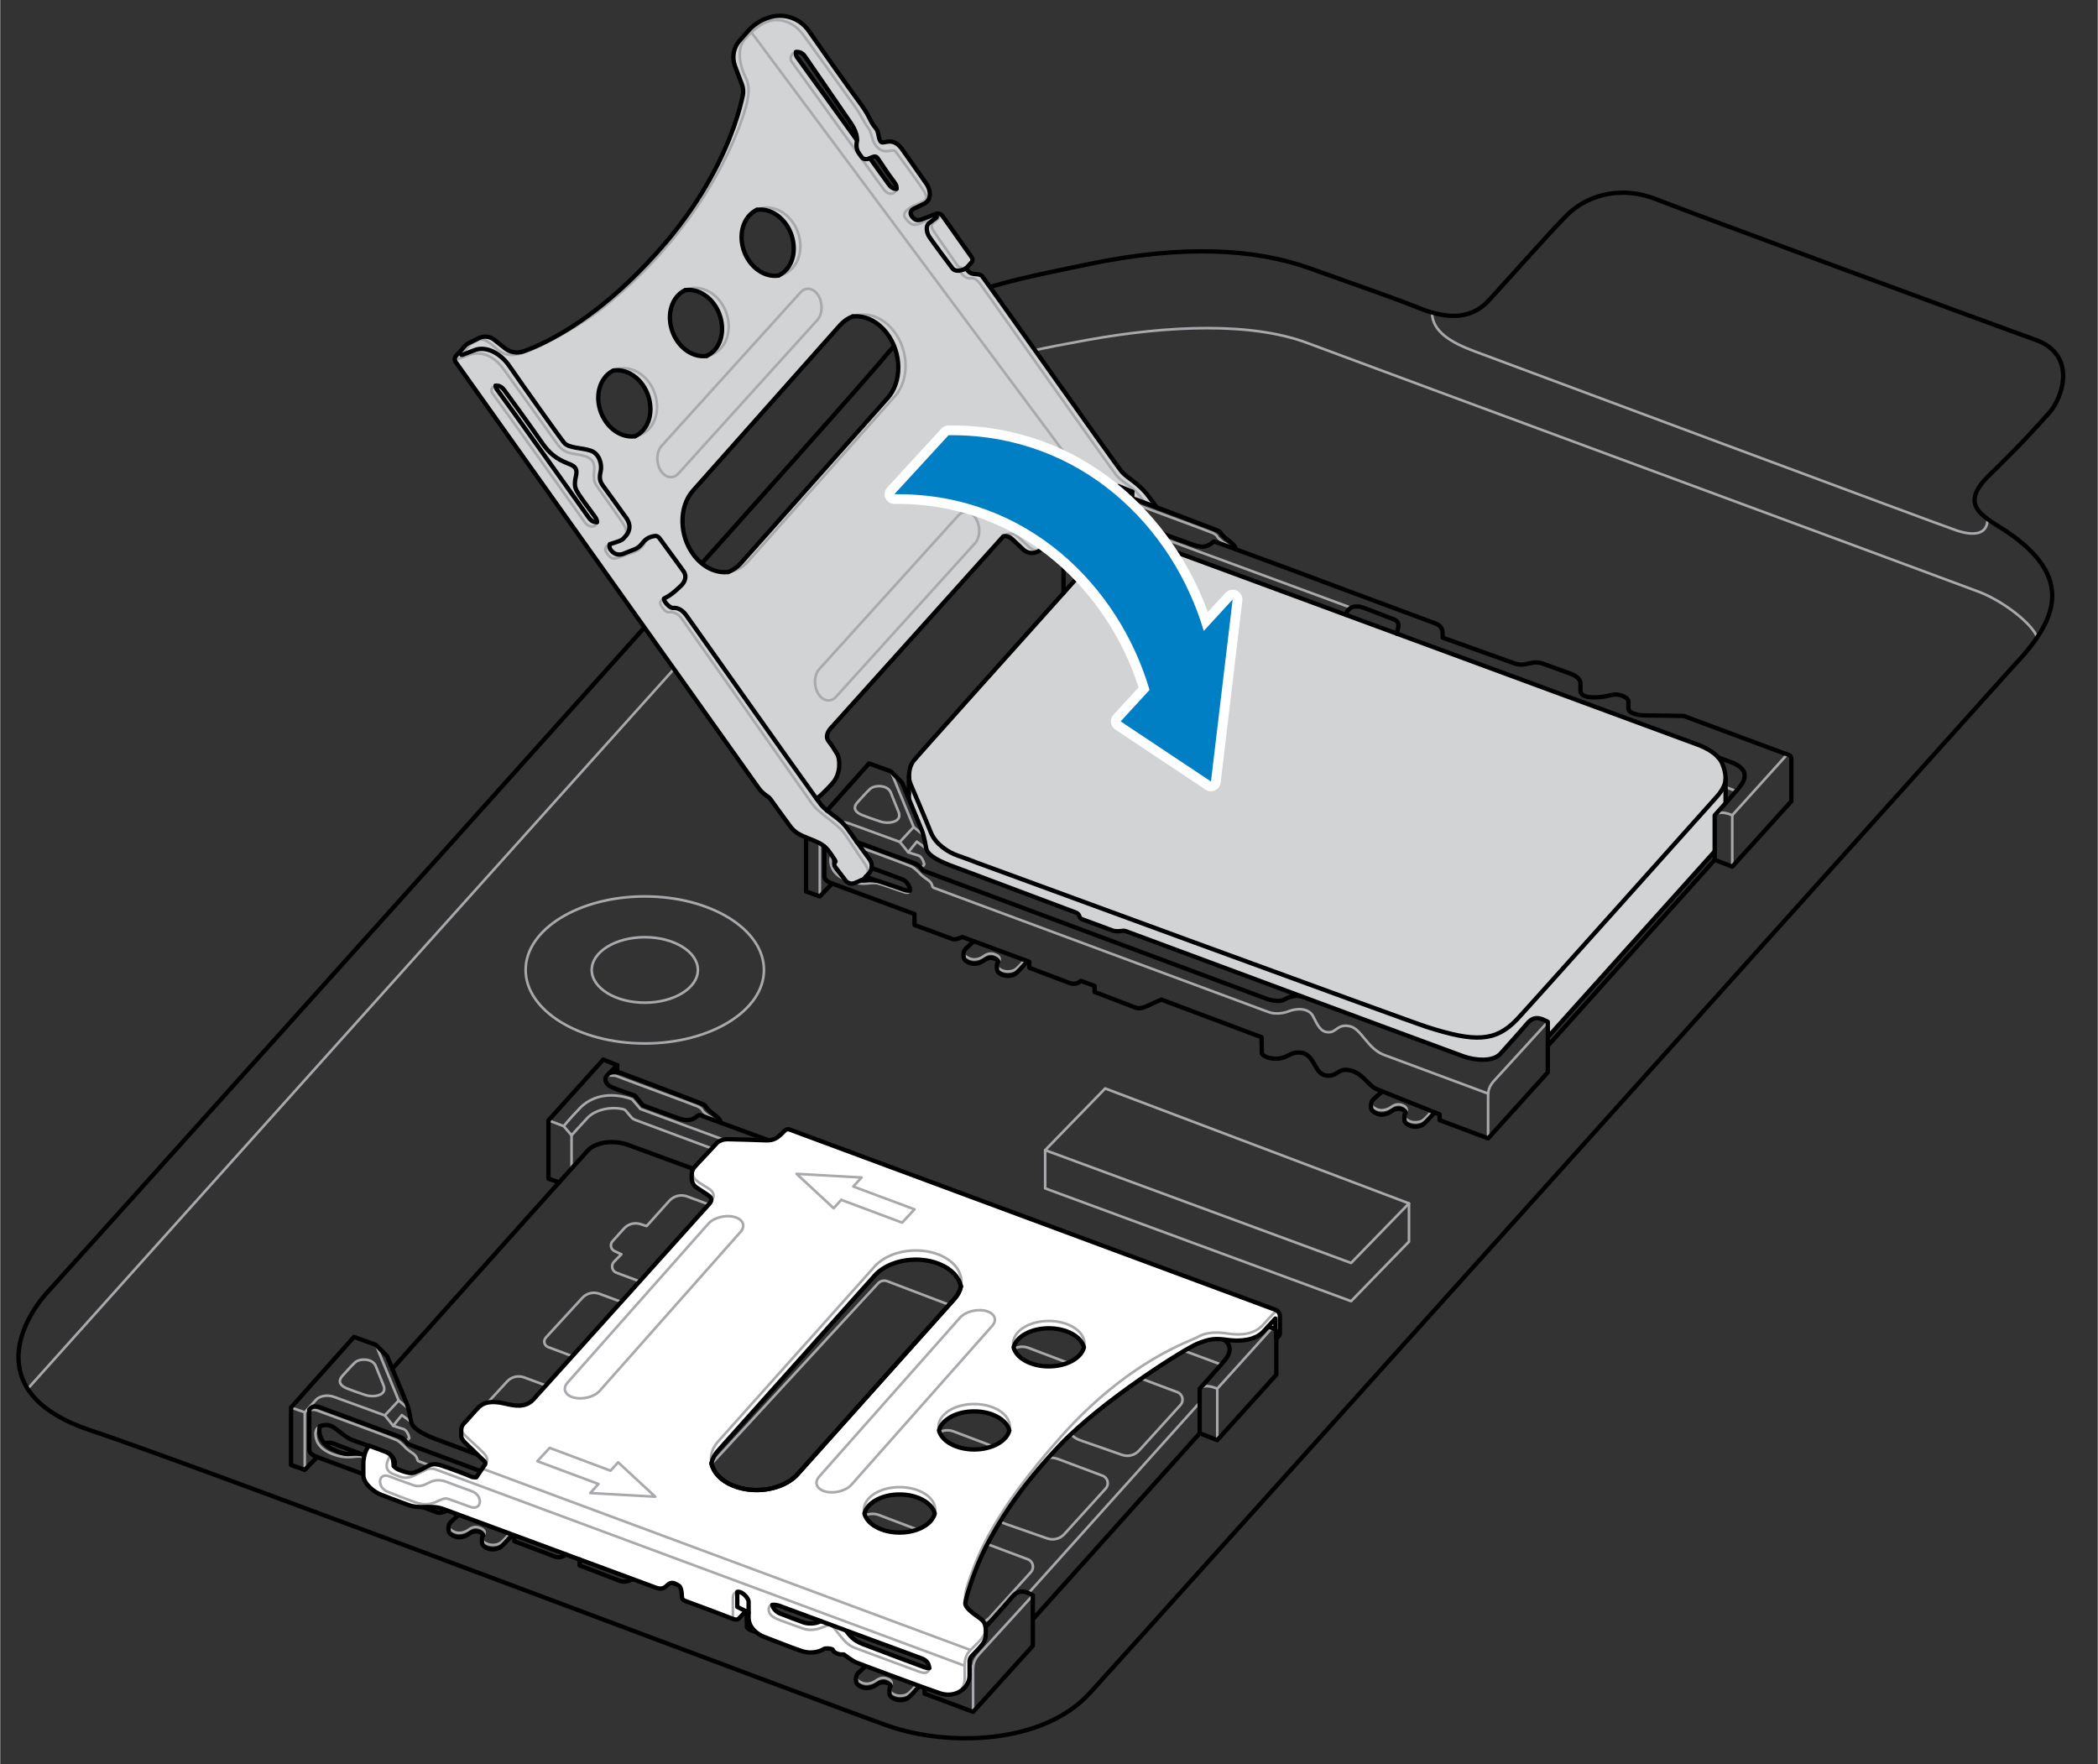 <?xml version="1.0" encoding="UTF-8"?><svg id="Layer_1" xmlns="http://www.w3.org/2000/svg" width="3.362in" height="2.827in" viewBox="0 0 242.043 203.574"><rect x="0" y="0" width="242.043" height="203.574" fill="#333333" stroke="none"/><defs><style>.cls-1{fill:#007fc5;}.cls-2{fill:#fff;}.cls-3{stroke:#000;stroke-width:.5px;}.cls-3,.cls-4{fill:none;stroke-linecap:round;stroke-linejoin:round;}.cls-4{stroke:#a7a9ac;stroke-width:.3px;}.cls-5{fill:#d1d3d4;}</style></defs><path class="cls-4" d="M235.052,73.552c-.568-1.597-3.933-4.194-6.712-5.255s-70.995-26.27-77.48-28.708c-6.485-2.438-16.091-2.048-25.502-.341-9.411,1.707-16.164,3.121-21.138,8.533S3.167,160.264,3.167,160.264"/><path class="cls-4" d="M165.224,36.065c0,2.184,2.19,3.476,4.97,4.5s53.832,20.089,55.636,20.674,3.496.526,3.496-1.346"/><path class="cls-4" d="M195.266,94.47l-5.084-1.906c-.332-.125-.686-.183-1.041-.173l-2.372.071c-.318.009-.635-.044-.932-.157l-7.756-2.946c-.777-.295-1.655-.086-2.216.527l-3.16,3.456c-.36.394-.208,1.027.292,1.214l8.058,3.022c.381.143.721.378.988.685l.863.988c.308.352.702.618,1.143.772l4.845,1.688c.69.24,1.456.045,1.948-.495l4.782-5.264c.437-.482.251-1.253-.358-1.481Z"/><ellipse class="cls-4" cx="74.379" cy="111.926" rx="13.75" ry="8.484"/><ellipse class="cls-4" cx="74.379" cy="111.926" rx="6.124" ry="3.778"/><polygon class="cls-4" points="162.562 138.866 155.882 145.741 120.579 132.722 127.503 125.603 162.562 138.866"/><polyline class="cls-4" points="162.562 138.866 162.562 143.276 155.882 150.151 120.579 137.132 120.579 132.722"/><path class="cls-3" d="M14.922,138.598c-5.825,6.474-8.874,9.857-9.467,10.507-3.023,3.316-7.607,11.8,5.071,15.993,12.678,4.193,85.282,31.743,92.011,34.084s17.7,2.194,23.186-3.803c5.486-5.998,106.566-118.488,106.566-118.488,4.925-5.169,7.363-10.191-.975-15.701-2.877-1.804-5.217-3.023-1.755-6.388s5.461-5.559,6.924-7.217c1.463-1.658,3.267-6.631-1.658-8.387-4.925-1.755-39.106-14.384-43.689-16.188-4.583-1.804-8.387-.146-10.337,1.804-1.95,1.95-6.68,7.314-9.021,9.85-2.341,2.536-5.412,1.95-8.192.829s-6.241-2.292-12.483-4.535c-6.241-2.243-14.579-2.779-25.697-.439s-17.164,3.218-23.405,10.727c-3.376,4.061-25.287,28.55-49.923,55.997l-37.156,41.355Z"/><path class="cls-5" d="M199.095,89.827v2.856c-.616.688-1.184,1.312-1.248,1.392l-.008.008v4.162l-19.256,21.432.001-1.762-.498-.248c-.808-.344-1.344-.216-1.936.504-.712.848-3.016,3.408-3.016,3.408-.872.984-2.968.792-4.28.32-1.272-.448-36.2-13.416-38.992-14.456-.104-.04-.216-.048-.32-.032-.304.048-.84.088-1.184-.032-.408-.144-2.88-1.08-3.432-1.272-.264-.088-.368-.24-.4-.376-.056-.192-.2-.352-.392-.424-2.2-.832-12.856-4.84-13.624-5.12-.864-.312-3.448-1.184-3.648-2.264-.136-.72-.24-1.208-.336-1.56-.048-.184-.096-.336-.144-.464-.088-.224-.896-2.176-1.528-3.704v-2.048c0-.168,0-.336.008-.512v-.08c.024-.632.128-1.256.56-1.8.456-.576,11.792-13.208,17.272-19.328,1.28-1.432,2.24-2.504,2.664-2.992l.008-.008c1.68-1.904,4.384-2.76,7.016-2.552l.008.008c.856.064,1.704.248,2.504.544l20.376,7.52,5.88,2.168,34.648,12.784c1.056.392,1.92.896,2.464,1.512.184.208.328.424.432.656.24.56.4,1.152.4,1.76Z"/><path class="cls-5" d="M132.453,57.196c-1.104-1.456-2.392-2.008-3.032-2.76-.648-.744-15.376-21.632-16.104-22.544-.352-.44-1.12-.072-1.56-.552-.184-.2-.336-.368-.336-.368.048-.04.104-.08.152-.136.136-.144.344-.376.504-.56.144-.16.16-.4.032-.576l-3.376-4.776c-.184-.256-.52-.352-.808-.232-.44.176-1.056.424-1.44.568-.632.248-.92.168-1.264-.264-.352-.424-.104-.776.24-.936.352-.16.36-.152,1.2-.576.832-.432.736-1.568.184-2.32-.544-.76-1.552-2.2-2.736-3.896-1.192-1.688-2.2-.488-2.52-.944-.312-.456-.16-1.08-.576-1.56-.672-.768-.6-1.24-1.688-2.72-1.768-2.4-4.312-6.032-6.024-8.48-1.064-1.536-3.032-2.144-4.776-1.48l-.128.04c-.8.304-1.52.8-2.088,1.44l-.968,1.096c-.728.808-.936,1.96-.552,2.976l.8,2.112c.152.408.184.848.096,1.28-.152.72-.456,1.992-1.048,3.648-1.168,3.28-3.44,8.096-7.768,13.232-1.512,1.776-2.992,3.32-4.4,4.656-5.464,5.168-9.984,7.232-12.072,7.976-.728.264-1.544.136-2.152-.352l-1.232-.976c-.512-.408-1.216-.48-1.8-.184l-1.072.528s-.352.16-.512.352c-.28.344-.648.752-1.024,1.144-.024.024-.048.056-.064.08-.04.056-.064.128-.072.192-.04.152-.008.32.088.456,3.264,4.592,34.392,48.344,34.928,49.12.576.824,1.104.912,1.4,1.328.288.416,2.28,3.136,2.28,3.136.472.656,1.136.992,1.824,1.272.536.224,1.088.408,1.584.68.184.104.352.216.52.352.168.136.328.296.472.48.16.216.296.4.4.56.144.208.24.368.304.48.088.136.12.208.12.208-.024.024-.04.048-.056.072-.112.16-.12.392.016.568l1.096,1.44.096.128c.256.336.704.448,1.088.288l.024-.016h.008l.672-.288h.008l.104-.048c.104-.048.208-.112.288-.2l.16-.176.032-.032.352-.392c.144-.168.24-.368.272-.576.064-.336-.008-.688-.216-.976-.288-.392-.64-.88-1.016-1.384-.144-.208-.304-.424-.456-.632,0-.008-.008-.008-.008-.008-.392-.56-.776-1.088-1.048-1.488-.216-.304-.448-.56-.688-.8-.576-.536-1.192-.92-1.712-1.344-.248-.2-.48-.416-.672-.648-.072-.088-.248-.328-.52-.696,0,0,1.112-.944,1.928-1.928.816-.992.832-2.64.4-3.32-.44-.68-.472-.8-.936-1.392-.472-.6-.016-1.256.304-1.592.576-.624,19.848-22.072,19.848-22.072.528-.072.784.128,1.072.384.28.256.904.84,1.216,1.144.472.456,1.248.56,1.896.12.056-.032.112-.072.16-.12.672-.576,2.096-2.224,2.528-2.68.432-.456.632-1.368.352-2.152-.28-.784-.896-2.68-1.056-3.224-.16-.536-.136-1.456.264-1.88.392-.424.6-.632.6-.632,0,0,2.416,3.216,2.824,3.752.4.544.832.904,1.272,1.064.12.04.312.12.528.208l.536-.6,1.064-1.176,1.616.648v.808c.16.008.312.048.472.104.08.032.464.176,1.032.384.368.144.816.312,1.312.496-.288-.4-.624-.848-.992-1.336ZM73.277,50.324c-.008.008-.016.008-.024.008-.008,0-.016.008-.024.008-1.816.248-3.664-1.304-4.12-3.464-.384-1.824.336-3.488,1.656-4.128h.032c1.816-.248,3.664,1.296,4.12,3.464.384,1.808-.272,3.448-1.64,4.112ZM100.365,18.244c.28-.144.624-.288.824-.064.2.232,1.016,1.584,2.016,2.888.192.256.248.504.216.72-.272.024-.608-.112-.888-.512-.288-.392-1.112-1.544-2.184-3.024.008,0,.008-.008.016-.008ZM91.821,6.012v-.008c.312-.064.688.04,1,.448,0,0,4.752,6.912,5.304,7.72.656.96.752,1.592.728,1.992l-6.808-9.424c-.224-.248-.28-.504-.224-.728ZM87.309,24.212c.008,0,.016-.008.024-.008,1.816-.24,3.664,1.304,4.12,3.464.384,1.824-.28,3.472-1.664,4.128-.008,0-.016,0-.024.008-1.816.248-3.656-1.304-4.12-3.464-.384-1.824.336-3.504,1.664-4.128ZM77.381,37.604c-.392-1.824.336-3.488,1.648-4.128h.04c1.808-.248,3.656,1.304,4.112,3.464.392,1.824-.28,3.472-1.656,4.128h-.024c-1.816.248-3.664-1.304-4.12-3.464ZM102.381,45.948l-16.952,19.064c-.416.464-.912.8-1.44.992-1.376.152-2.856-.512-3.936-1.92-.88-1.152-1.328-2.592-1.328-3.976,0-1.328.416-2.608,1.248-3.528l16.944-19.064c.424-.472.912-.8,1.44-1h.016c1.376-.144,2.848.52,3.92,1.92.888,1.16,1.336,2.6,1.336,3.976,0,1.336-.416,2.616-1.248,3.536Z"/><line class="cls-4" x1="200.319" y1="91.284" x2="199.095" y2="90.828"/><path class="cls-4" d="M171.691,131.366v-4.797c0-.829.14-1.268.823-1.999s6.071-6.656,6.071-6.656"/><path class="cls-4" d="M199.868,100.007v-5.934s6.052-6.689,6.144-6.805.125-.144.346-.178"/><path class="cls-4" d="M199.868,94.073c-.945-.393-1.585-.399-2.03.009"/><path class="cls-4" d="M101.413,101.964c-.8-.24-1.464.184-2.752-.088h-.008"/><path class="cls-4" d="M95.965,98.708c-.12.168-.16.368-.16.544,0,.752.328,1.624,1.64,2.224"/><path class="cls-4" d="M104.967,102.753c-.042.228-.259.343-.742.173-1.286-.454-2.815-.961-2.815-.961"/><line class="cls-4" x1="94.573" y1="103.444" x2="94.573" y2="97.316"/><path class="cls-4" d="M106.245,100.156s.392-.36.392-.392c-.072-.368-.328-.936-.68-1.04-.352-.096-1.184-.376-1.184-.376l-.96-1.192s-4.944-1.808-5.856-2.136c-.296-.104-.576-.144-.84-.144"/><polyline class="cls-4" points="104.773 98.349 105.773 97.118 106.858 97.923"/><polyline class="cls-4" points="103.81 97.155 105.407 95.436 106.527 96.362"/><line class="cls-4" x1="105.407" y1="95.436" x2="102.774" y2="89.012"/><path class="cls-4" d="M102.774,91.486c-.347-.942-1.874-.933-2.405-.439-.53.494-1.042,1.115-1.445,1.536s-.558,1.042.567,1.481,1.509.539,2.167.768,2.532.137,1.993-1.17-.878-2.176-.878-2.176Z"/><path class="cls-4" d="M141.789,63.101c-.183-.286-.488-.426-.591-.481s-.664-.482-.731-.658-.28-.323-.549-.457-9.161-3.401-9.35-3.499-.953-.11-1.19,0"/><polyline class="cls-4" points="122.695 63.108 124.447 63.772 125.359 64.836 125.359 65.436"/><path class="cls-4" d="M125.359,64.836s.944-1.056,1.84-2.024c.872-.928,2.696-1.344,4.16-.976.104.024.192.088.264.168.336.408.712.832.712.832.016.016.032.032.056.048"/><path class="cls-4" d="M124.451,63.775s.606-.761,1.862-2.073c1.256-1.312,3.391-1.983,6.023-1.032.706.792.95,1.121.95,1.121l22.584,8.335"/><path class="cls-4" d="M99.317,97.804c2.568.944,5.712,2.112,5.92,2.232.344.2.8.664.944.832.152.16.4.336.576.472.168.128.696.376.8.896.016.096.072.176.168.216.712.272,38.528,14.296,38.528,14.296.776.328,1.776.216,2.464-.064.696-.288,2.216-.472,2.768.576.544,1.048.872,1.856,1.808,1.856s1-.968,2.392-.704c1.4.264,2.032,2.592,4.024,3.328l11.984,4.456"/><path class="cls-4" d="M165.19,128.227s-.51.598-.911.958c-.401.355-1.152.418-1.673.183-.453-.212-.55-.458-.567-.613v-.006"/><path class="cls-4" d="M162.154,128.464c.275-.288.167-.71-.229-.877-.258-.126-.785-.309-1.375.126-.441.327-1.106.556-1.713.281-.476-.218-.613-.413-.647-.642v-.006"/><path class="cls-4" d="M118.212,110.787s-.553.634-.954.995c-.401.355-1.152.418-1.673.183-.453-.212-.55-.458-.567-.613v-.006"/><path class="cls-4" d="M115.14,111.047c.394-.348.139-.713-.237-.864-.258-.126-.785-.309-1.375.126-.441.327-1.106.556-1.713.281-.476-.218-.613-.413-.647-.642v-.006"/><path class="cls-4" d="M54.296,39.686s-.688.797-.91,1.004c-.112.104-.178.178-.176.224"/><path class="cls-4" d="M122.789,52.844c.28-.272.808-.344,1.16.088.344.44,1.368,1.904,1.696,2.36.336.456.96,1.344,1.688,1.688.192.088.4.184.616.288"/><path class="cls-4" d="M115.755,61.887c.328-.366,1.093-.474,1.68.051.587.524.959.867,1.175,1.08.4.395,1.037.69,1.333.512"/><path class="cls-4" d="M94.517,77.208l16.035-17.714c.607-.67,1.528-.495,2.059.392l0.0 0c.53.886.469,2.148-.138,2.818l-16.035,17.714c-.607.67-1.528.495-2.059-.392l-0-0c-.53-.886-.469-2.148.138-2.818Z"/><path class="cls-4" d="M76.325,51.443l16.035-17.714c.607-.67,1.528-.495,2.059.392l0.0 0c.53.886.469,2.148-.138,2.818l-16.035,17.714c-.607.67-1.528.495-2.059-.392l-0-0c-.53-.886-.469-2.148.138-2.818Z"/><path class="cls-4" d="M54.308,39.67s.565-.281.897-.439.824-.076,1.796.768c.971.843,1.744,1.716,5.444-.171,4.757-2.426,6.347-3.656,8.414-5.401,11.517-9.721,14.94-20.796,15.344-22.716.404-1.92-.063-2.451-.404-3.247s-.897-2.767.114-3.929,1.86-1.775,2.789-2.088,2.691-.208,4.037,1.677c1.346,1.886,5.379,7.435,6.011,8.345s.884,1.579,1.39,2.262c.505.682.371,1.414.935,2.11.973,1.2,1.89.161,2.274.682.745,1.011,2.419,3.288,2.988,4.131s.758,1.308.18,1.592-.881.379-1.364.616-1.099.824-.72,1.289.758,1.066,1.715.644,1.908-.856,1.908-.856"/><path class="cls-4" d="M111.576,30.836c-.158.139-.837.199-1.147-.237s-2.268-3.272-2.552-3.677-.575-.895-.262-1.161.39-.316.554-.445c.265-.208.118-.464-.115-.377"/><path class="cls-4" d="M110.645,31.228c.416.592.872.952,1.312.888.432-.064.744.128,1.184.728.432.6,15.08,21.304,15.664,22.016.584.704,1.656,1.2,2.352,1.968.232.256.592.712.984,1.224"/><path class="cls-4" d="M57.165,44.508c-.416.08-.664.504-.32.952.768.992,10.576,14.76,10.576,14.76.552.816,1.408.6,1.44.024"/><path class="cls-4" d="M72.045,61.996c.408-.512.128-1.104-.2-1.624-.336-.52-1.624-2.32-2.696-3.848-.576-.824-.736-.888-.608-2.328s-1.04-1.616-2.352-1.824-1.616-.72-2.208-1.552c-.6-.832-4.2-5.888-5.904-8.232-1.704-2.352-3.584-1.784-4.056-1.616-.464.168-.704.256-1.16.432-.296.112-.392.032-.392-.08.008-.064.032-.136.072-.192"/><path class="cls-4" d="M76.597,69.068c-.352.2-.648.4-.248.96.528.744.704.616.928.608.216-.016.872.064,1.312.68.448.616,14.312,20.32,15.096,21.44.784,1.128,2.864,2.224,3.752,3.464.136.192.264.384.392.568.152.216.296.432.424.632.552.816,1.024,1.552,1.336,1.992.128.176.248.352.344.528.216.4.296.792-.008,1.192l-.032.032-.16.176"/><path class="cls-4" d="M75.069,61.956c-.016.008-.032.008-.04.016-.528.208-.744.904-.88,1.056-.248.272-.512.504-.976.672-.464.16-1.032.352-1.8.64-.776.28-1.008.008-1.376-.504-.376-.504-.08-.872.344-1.04"/><path class="cls-4" d="M91.821,6.01c-.526.116-.862.736-.362,1.291,0,0,9.369,12.989,10.486,14.542.592.824,1.383.533,1.479-.052"/><line class="cls-4" x1="86.679" y1="3.729" x2="123.096" y2="52.66"/><path class="cls-4" d="M89.794,31.801c1.801-.262,2.89-2.207,2.433-4.358-.459-2.161-2.303-3.712-4.119-3.464-.284.039-.55.119-.796.235"/><path class="cls-4" d="M81.525,41.07c1.801-.262,2.89-2.207,2.433-4.358-.459-2.161-2.303-3.712-4.119-3.464-.284.039-.55.119-.796.235"/><path class="cls-4" d="M73.256,50.338c1.801-.262,2.89-2.207,2.433-4.358-.459-2.161-2.303-3.712-4.119-3.464-.284.039-.55.119-.796.235"/><path class="cls-3" d="M197.839,99.22v-5.136l.008-.008c.064-.08.632-.704,1.248-1.392.424-.488.88-1.008,1.224-1.4.2-.224.352-.416.44-.52.632-.768,1.144-2.072-1.136-2.848l-1.36-.504"/><path class="cls-3" d="M104.671,91.772l.008-.008c.024-.024.08-.096.176-.2"/><path class="cls-3" d="M100.549,100.164c1.056.376,2.888,1.056,3.576,1.328.496.192.912.88.84,1.264"/><path class="cls-3" d="M96.333,99.468c-.024-.096-.048-.192-.064-.28"/><path class="cls-3" d="M104.965,102.764s-.248.064-.672-.088c-.288-.104-2.36-.824-2.824-.968-.624-.184-1.216-.152-1.608-.12-.144.016-.312.024-.52,0h-.008"/><path class="cls-3" d="M142.594,63.397c-.059-.381-.489-.774-.864-1.03s-.704-.585-.878-.841-.229-.237-.741-.448-8.588-3.267-9.009-3.42-.824-.165-1.366-.025"/><polyline class="cls-3" points="122.695 68.428 122.695 63.108 127.415 57.868 127.951 57.268 129.015 56.092 130.631 56.74 130.631 56.748 130.631 57.548"/><path class="cls-3" d="M101.045,101.596s-.528-.192-1.152-.432"/><path class="cls-3" d="M165.516,128.38s-.835.95-1.237,1.31-1.152.421-1.67.183-.573-.522-.573-.676v-.336c0-.152,0-.305.098-.378s.055-.262-.207-.39-.786-.311-1.377.128c-.439.323-1.103.555-1.713.28s-.658-.518-.658-.835-.012-.524.311-.841,1.005-.881,1.005-.881"/><path class="cls-3" d="M118.549,110.911s-.889,1.014-1.291,1.374-1.152.421-1.67.183-.573-.522-.573-.676v-.336c0-.152,0-.305.098-.378s.055-.262-.207-.39-.786-.311-1.377.128c-.439.323-1.103.555-1.713.28s-.658-.518-.658-.835-.012-.524.311-.841.887-.801.887-.801"/><path class="cls-3" d="M92.989,96.636v6.232l1.584.576,1.424-1.488,9.504,3.52v1.264l4.344,1.608c.4.168,1.168-.224,1.168-.224l1.344.496,5.856,2.168.328.128.208.072v.688l4.68,1.776c.44.16.936.064,1.272-.264l1.584.584v.696s4,1.52,4.56,1.752c.552.224.96.104,1.456-.112l1.68-.76,11.568,4.344.04,1.904s.32.568,1.632.568c1.304,0,1.488-.712,2.584-.712,2.064,0,1.64,2.68,3.464,2.68.944,0,1.136-.68,1.944-.68,1.84,0,2.552,1.8,3.632,2.232.136.056.36.144.648.264,1.4.552,4.24,1.696,5.696,2.28.552.216.904.36.904.36v.672l5.6,2.104,6.888-7.624v-3.056l19.256-21.464,2.032.784,6.816-7.544v-4.92c0-.208-.136-.384-.328-.448l-.616-.2-11.472-4.272s-3.304-.064-4.344-.064c-1.032,0-2.048-.24-2.048-.848v-.8c0-.384-.872-.768-1.424-.768-.56,0-1.304.336-2.472.336-1.04,0-1.632-.24-1.632-.784v-.864c0-.416-.464-.832-1.096-1.072-.464-.176-2.352-.856-3.304-1.192-.36-.128-.752-.16-1.128-.088l-.896.184c-.384.072-.776.04-1.136-.088l-8.344-2.992v-.52c0-.384-.168-.888-.888-1.136-.712-.248-17.488-6.512-17.488-6.512l-5.472-2.016-.808-.296-1.584-.584c-.096-.032-.2-.008-.28.056-.712.624-1.328.624-2.264.296-.536-.184-1.688-.608-2.632-.952-.144-.056-.288-.112-.424-.152-.592-.224-1.024-.384-1.024-.384l-.92-1.128s-.672-.224-1.376-.472c-.504-.176-1.024-.368-1.32-.504,0,0-.008,0-.016-.008-.288-.136-.488-.328-.6-.536v-.008c-.128-.256-.12-.52.032-.72,0-.016.016-.032.032-.048l.008-.008c.344-.344,1.208-1.2,1.208-1.2"/><path class="cls-3" d="M178.581,120.684v-2.768c-.176-.096-.344-.184-.496-.248-.808-.344-1.344-.216-1.936.504-.712.848-3.016,3.408-3.016,3.408-.872.984-2.968.792-4.28.32-1.272-.448-36.2-13.416-38.992-14.456-.104-.04-.216-.048-.32-.032-.304.048-.84.088-1.184-.032-.408-.144-2.88-1.08-3.432-1.272-.264-.088-.368-.24-.4-.376-.056-.192-.2-.352-.392-.424-2.2-.832-12.856-4.84-13.624-5.12-.864-.312-3.448-1.184-3.648-2.264-.136-.72-.24-1.208-.336-1.56-.048-.184-.096-.336-.144-.464-.096-.248-1.056-2.568-1.704-4.136-.352-.824-.608-1.448-.608-1.448l-1.296-1.304-2.52-.912-4.848,5.432"/><path class="cls-3" d="M95.093,97.668v3.44c0,.448.496.696.904.848"/><path class="cls-3" d="M150.277,115.028c-.784-.296-1.664.064-2.064.296-.4.224-.896.248-1.904,0l-39.816-14.856c-.088-.12-.168-.224-.248-.312-.264-.304-.512-.464-.864-.584-.304-.104-3.968-1.464-6.52-2.4,0-.008-.008-.008-.008-.008"/><path class="cls-3" d="M155.271,70.948c.088-.328.28-.64.6-.824.16-.08.352-.136.584-.136.528,0,.504.04.84.136.344.104,2.984,1.16,3.464,1.32.472.16.592.496.592.728,0,.136-.112.592-.2.944"/><path class="cls-3" d="M87.312,24.215c-1.326.628-2.049,2.303-1.662,4.126.459,2.161,2.303,3.712,4.119,3.464.008-.001.016-.002.024-.003"/><path class="cls-3" d="M87.309,24.216c.009-.003.021-.006.03-.006,1.814-.246,3.659,1.303,4.118,3.465.387,1.823-.28,3.472-1.663,4.127"/><path class="cls-3" d="M79.043,33.483c-1.326.628-2.049,2.303-1.662,4.126.459,2.161,2.303,3.712,4.119,3.464.008-.001.016-.002.024-.003"/><path class="cls-3" d="M79.04,33.485c.009-.003.021-.006.03-.006,1.814-.246,3.659,1.303,4.118,3.465.387,1.823-.28,3.472-1.663,4.127"/><path class="cls-3" d="M70.775,42.752c-1.326.628-2.049,2.303-1.662,4.126.459,2.161,2.303,3.712,4.119,3.464.008-.001.016-.002.024-.003"/><path class="cls-3" d="M70.772,42.753c.009-.003.021-.006.03-.006,1.814-.246,3.659,1.303,4.118,3.465.387,1.823-.28,3.472-1.663,4.127"/><path class="cls-3" d="M108.053,24.94c.024.024.048.128-.04.184,0,0-.416.288-.84.632-.424.336-.256,1.128.032,1.568.28.448,2.344,3.208,2.648,3.608.224.296.528.328.792.296.096-.008.184-.024.272-.048.184-.048.352-.096.504-.208.048-.04.104-.08.152-.136.136-.144.344-.376.504-.56.144-.16.16-.4.032-.576l-3.376-4.776c-.184-.256-.52-.352-.808-.232-.44.176-1.056.424-1.44.568-.632.248-.92.168-1.264-.264-.352-.424-.104-.776.24-.936.352-.16.36-.152,1.2-.576.832-.432.736-1.568.184-2.32-.544-.76-1.552-2.2-2.736-3.896-1.192-1.688-2.2-.488-2.52-.944-.312-.456-.16-1.08-.576-1.56-.672-.768-.6-1.24-1.688-2.72-1.768-2.4-4.312-6.032-6.024-8.48-1.064-1.536-3.032-2.144-4.776-1.48l-.128.04c-.8.304-1.52.8-2.088,1.44l-.968,1.096c-.728.808-.936,1.96-.552,2.976l.8,2.112c.152.408.184.848.096,1.28-.152.72-.456,1.992-1.048,3.648-1.168,3.28-3.44,8.096-7.768,13.232-1.512,1.776-2.992,3.32-4.4,4.656-5.464,5.168-9.984,7.232-12.072,7.976-.728.264-1.544.136-2.152-.352l-1.232-.976c-.512-.408-1.216-.48-1.8-.184l-1.072.528s-.352.16-.512.352c-.28.344-.648.752-1.024,1.144-.024.024-.048.056-.064.08-.04.056-.064.128-.072.192-.04.152-.008.32.088.456,3.264,4.592,34.392,48.344,34.928,49.12.576.824,1.104.912,1.4,1.328.288.416,2.28,3.136,2.28,3.136.472.656,1.136.992,1.824,1.272.536.224,1.088.408,1.584.68.184.104.352.216.52.352s.328.296.472.48c.16.216.296.4.4.56.144.208.24.368.304.48.088.136.12.208.12.208-.024.024-.04.048-.056.072-.112.16-.12.392.016.568l1.096,1.44.096.128c.256.336.704.448,1.088.288l.024-.016h.008l.672-.288h.008l.104-.048c.104-.048.208-.112.288-.2l.16-.176.032-.032.352-.392c.144-.168.24-.368.272-.576.064-.336-.008-.688-.216-.976-.288-.392-.64-.88-1.016-1.384-.144-.208-.304-.424-.456-.632,0-.008-.008-.008-.008-.008-.392-.56-.776-1.088-1.048-1.488-.216-.304-.448-.56-.688-.8-.576-.536-1.192-.92-1.712-1.344-.248-.2-.48-.416-.672-.648-.072-.088-.248-.328-.52-.696-2.712-3.728-14.512-20.448-15.048-21.184-.592-.808-1.2-.888-1.512-.848-.32.04-1.112-.68-1.056-1.088.888-.416,1.544-1.096,1.896-1.416.36-.312.864-1.024.344-1.752-.424-.6-2.168-2.984-2.792-3.832-.136-.184-.368-.264-.584-.208l-.272.064c-.056.016-.104.032-.16.048-.304.112-.576.288-.784.536l-.304.36c-.192.224-.44.4-.72.512l-1.352.536c-.464.176-.992.048-1.312-.336l-.096-.112c-.104-.12-.16-.28-.16-.432,0-.08.008-.16.04-.24,0,0,.848-.256,1.184-.4.264-.112.344-.192.52-.4.04-.048.088-.096.144-.16.288-.32.744-1.08.056-2.064-.696-.984-2.36-3.264-2.704-3.744-.344-.472-.432-.872-.256-1.624.184-.76-.12-2.072-1.168-2.408-1.04-.344-2.528-.264-3.056-.912-.528-.64-5.4-7.504-6.328-8.872-.928-1.36-2.632-2.384-4.056-1.784-.48.192-1.032.384-1.28.488-.128.056-.184.048-.184,0"/><path class="cls-3" d="M111.421,30.972s.152.168.336.368c.44.48,1.208.112,1.56.552.728.912,15.456,21.8,16.104,22.544.64.752,1.928,1.304,3.032,2.76.376.496.712.944,1,1.352"/><path class="cls-3" d="M94.213,92.188s1.112-.944,1.928-1.928c.816-.992.832-2.64.4-3.32-.44-.68-.472-.8-.936-1.392-.472-.6-.016-1.256.304-1.592.576-.624,19.848-22.072,19.848-22.072.528-.072.784.128,1.072.384.28.256.904.84,1.216,1.144.472.456,1.248.56,1.896.12.056-.032.112-.072.16-.12.672-.576,2.096-2.224,2.528-2.68s.632-1.368.352-2.152-.896-2.68-1.056-3.224c-.16-.536-.136-1.456.264-1.88.392-.424.6-.632.6-.632,0,0,2.416,3.216,2.824,3.752.4.544.832.904,1.272,1.064.12.04.312.12.528.208"/><path class="cls-3" d="M83.993,66.009c-1.374.149-2.856-.512-3.935-1.922l-0-0c-1.741-2.273-1.778-5.634-.083-7.506l16.945-19.065c.424-.468.916-.799,1.442-.996"/><path class="cls-4" d="M98.362,36.52c1.58-.592,3.473.017,4.778,1.722l0.0 0c1.741,2.273,1.778,5.634.083,7.506l-16.945,19.065c-.644.711-1.444,1.105-2.285,1.196"/><path class="cls-3" d="M57.165,44.508c.296-.048.672.072.984.496.496.664,3.152,4.32,4.328,6.04,1.176,1.712,2.24,2.12,3.304,2.552s.64,1.168.56,1.856c-.088.696.032,1,.48,1.68.44.664.952,1.312,1.84,2.544.144.208.208.4.2.568"/><path class="cls-3" d="M68.856,60.243c-.291.042-.665-.104-.953-.531,0,0-9.807-13.767-10.576-14.762-.119-.154-.166-.306-.16-.439"/><path class="cls-3" d="M103.425,21.791c.035-.214-.022-.466-.216-.718-.998-1.301-1.819-2.659-2.018-2.887s-.54-.082-.822.064c-.253.131-.751.201-.96-.112s-.227-.303-.398-.569-.227-.663-.199-.967.294-1.004-.682-2.431c-.55-.804-5.306-7.717-5.306-7.717-.312-.404-.691-.513-1.002-.444"/><path class="cls-3" d="M91.822,6.013c-.05.223.006.481.229.727,0,0,3.835,5.309,6.813,9.435"/><path class="cls-3" d="M100.355,18.255c1.072,1.485,1.897,2.631,2.182,3.028.282.395.612.534.888.508"/><path class="cls-3" d="M83.993,66.009c.528-.196,1.021-.526,1.443-.995l16.947-19.064c.831-.92,1.247-2.2,1.247-3.533,0-1.381-.445-2.818-1.33-3.976-1.075-1.404-2.547-2.063-3.919-1.924h-.006"/><path class="cls-3" d="M104.863,89.558c-.016.268.059.623.218,1s1.755,4.108,2.304,5.492c.549,1.384,2.024,2.31,3.121,2.688s2.139.792,2.139.792c0,0,49.755,18.27,52.064,19.002,5.43,1.719,7.813,1.719,10.307-.89,1.082-1.132,22.476-25.033,23.094-25.736.731-.832.985-1.545.985-1.975"/><path class="cls-3" d="M199.095,92.684v-2.856c0-.608-.16-1.2-.4-1.76-.104-.232-.248-.448-.432-.656-.544-.616-1.408-1.12-2.464-1.512l-34.648-12.784-5.88-2.168-20.376-7.52c-.8-.296-1.648-.48-2.504-.544l-.008-.008c-2.632-.208-5.336.648-7.016,2.552l-.008.008c-.424.488-1.384,1.56-2.664,2.992-5.48,6.12-16.816,18.752-17.272,19.328-.432.544-.536,1.168-.56,1.8v.08c-.008.176-.008.344-.008.512v2.048"/><line class="cls-3" x1="197.839" y1="98.244" x2="178.583" y2="119.676"/><path class="cls-1" d="M139.711,90.743c-.109,0-.218-.032-.312-.094l-10.424-6.937c-.137-.092-.228-.238-.247-.401s.033-.327.145-.448l3.119-3.396c-3.35-10.941-13.39-21.879-28.447-21.879,0,0-.368.002-.37.002-.222,0-.423-.131-.514-.333-.092-.205-.053-.445.1-.61l6.256-6.808c.105-.114.253-.18.408-.182l.344-.002c15.357,0,25.691,10.923,29.356,22.049l2.676-2.913c.108-.118.26-.182.414-.182.079,0,.159.017.235.052.222.102.353.335.323.577l-2.504,21.008c-.023.194-.146.362-.323.444-.074.034-.155.052-.235.052Z"/><path class="cls-2" d="M109.769,50.219c14.989,0,25.561,10.572,29.111,22.586l3.336-3.632-2.504,21.008-10.424-6.936,3.336-3.632c-3.539-12.006-14.09-22.586-29.078-22.586-.123,0-.247.001-.37.002l6.256-6.808c.113-.001.225-.002.338-.002M142.215,69.173h.005M109.769,49.094h0l-.35.002c-.311.003-.606.135-.816.364l-6.256,6.808c-.304.33-.382.81-.199,1.219.181.406.584.667,1.027.667h.013l.357-.002c14.629,0,24.433,10.536,27.813,21.175l-2.9,3.158c-.222.242-.328.57-.288.896.04.327.22.619.494.802l10.424,6.936c.188.125.405.188.623.188.16,0,.321-.034.471-.104.355-.164.599-.5.646-.888l2.495-20.932c.013-.068.019-.137.019-.209,0-.618-.497-1.12-1.114-1.125h-.013c-.02,0-.04 0-.06.001-.226.012-.434.09-.606.216-.055.041-.108.087-.156.138-0,0-0.0 0-0.0 0l-0.0 0-.008.009-2.036,2.217c-3.98-11.003-14.354-21.536-29.58-21.536h0Z"/><line class="cls-4" x1="101.592" y1="142.908" x2="140.888" y2="157.459"/><path class="cls-4" d="M135.834,160.648l-5.084-1.906c-.332-.125-.686-.183-1.041-.173l-2.372.071c-.318.009-.635-.044-.932-.157l-7.756-2.946c-.777-.295-1.655-.086-2.216.527l-3.16,3.456c-.36.394-.208,1.027.292,1.214l8.058,3.022c.381.143.721.378.988.685l.863.988c.308.352.702.618,1.143.772l4.845,1.688c.69.24,1.456.045,1.948-.495l4.782-5.264c.437-.482.251-1.253-.358-1.481Z"/><path class="cls-4" d="M127.204,170.291l-5.084-1.906c-.332-.125-.686-.183-1.041-.173l-2.372.071c-.318.009-.635-.044-.932-.157l-7.756-2.946c-.777-.295-1.655-.086-2.216.527l-3.16,3.456c-.36.394-.208,1.027.292,1.214l8.058,3.022c.381.143.721.378.988.685l.863.988c.308.352.702.618,1.143.772l4.845,1.688c.69.24,1.456.045,1.948-.495l4.782-5.264c.437-.482.251-1.253-.358-1.481Z"/><path class="cls-4" d="M118.574,179.933l-5.084-1.906c-.332-.125-.686-.183-1.041-.173l-2.372.071c-.318.009-.635-.044-.932-.157l-7.756-2.946c-.777-.295-1.655-.086-2.216.527l-3.16,3.456c-.36.394-.208,1.027.292,1.214l8.058,3.022c.381.143.721.378.988.685l.863.988c.308.352.702.618,1.143.772l4.845,1.688c.69.24,1.456.045,1.948-.495l4.782-5.264c.437-.482.251-1.253-.358-1.481Z"/><path class="cls-4" d="M113.211,153.579l-2.589-2.502c-.094-.091-.206-.162-.329-.209l-7.938-3.024c-.37-.141-.789-.043-1.057.248l-22.939,24.862c-.465.504-.273,1.32.368,1.563l7.773,2.949c.1.038.206.059.313.063l5.477.172c.285.009.56-.108.751-.32l20.215-22.457c.349-.388.328-.982-.047-1.345Z"/><path class="cls-4" d="M77.741,165.344l-17.291-6.4c-.69-.255-1.465-.068-1.962.473l-4.213,4.588c-.324.353-.188.922.26,1.09l17.368,6.523c.72.27,1.532.066,2.038-.513l4.078-4.668c.315-.361.172-.926-.278-1.093Z"/><path class="cls-4" d="M86.424,155.694l-17.291-6.4c-.69-.255-1.465-.068-1.962.473l-4.213,4.588c-.324.353-.188.922.26,1.09l17.368,6.523c.72.27,1.532.066,2.038-.513l4.078-4.668c.315-.361.172-.926-.278-1.093Z"/><path class="cls-4" d="M93.107,151.355l4.813-5.297c.339-.373.194-.971-.279-1.147l-18.363-6.845c-.731-.273-1.555-.07-2.076.51l-2.615,2.909-.702-.227c-.684-.222-1.433-.021-1.913.515-.416.464-.92,1.025-1.315,1.459-.328.36-.211.933.23,1.139l.787.367-.846.865c-.391.4-.241,1.07.282,1.265l16.572,6.185c.713.266,1.517.072,2.031-.49l.807-.883c.565-.618,1.459-.81,2.228-.478l.358.155Z"/><line class="cls-4" x1="118.655" y1="183.842" x2="138.409" y2="161.849"/><path class="cls-4" d="M112.261,197.542v-4.797c0-.829.14-1.268.823-1.999s6.071-6.656,6.071-6.656"/><path class="cls-4" d="M140.438,166.183v-5.934s6.052-6.689,6.144-6.805.125-.144.346-.178"/><path class="cls-4" d="M140.438,160.249c-.945-.393-1.585-.399-2.03.009"/><path class="cls-4" d="M36.88,164.591c-.391.196-.508.546-.508.836,0,.793.369,1.724,1.877,2.329,1.975.792,2.755.085,3.732.386"/><path class="cls-4" d="M45.537,168.929c-.042.228-.259.343-.742.173-1.286-.454-2.815-.961-2.815-.961"/><polyline class="cls-4" points="35.14 169.621 35.14 162.977 33.555 162.416"/><path class="cls-4" d="M35.14,162.977s1.024-1.146,1.329-1.475,1.146-.634,2.06-.305c.914.329,5.851,2.133,5.851,2.133l.963,1.195s.829.28,1.182.378.61.67.683,1.036c.024.012-.396.394-.396.394"/><polyline class="cls-4" points="45.343 164.525 46.343 163.294 47.428 164.098"/><polyline class="cls-4" points="44.38 163.33 45.977 161.612 47.097 162.538"/><line class="cls-4" x1="45.977" y1="161.612" x2="43.344" y2="155.187"/><path class="cls-4" d="M43.344,157.662c-.347-.942-1.874-.933-2.405-.439-.53.494-1.042,1.115-1.445,1.536s-.558,1.042.567,1.481,1.509.539,2.167.768,2.532.137,1.993-1.17c-.539-1.307-.878-2.176-.878-2.176Z"/><path class="cls-4" d="M82.359,129.277c-.183-.286-.488-.426-.591-.481s-.664-.482-.731-.658-.28-.323-.549-.457-9.161-3.401-9.35-3.499-.953-.11-1.19,0"/><polyline class="cls-4" points="65.926 134.839 65.926 131.011 65.021 129.951 63.263 129.283"/><path class="cls-4" d="M65.926,131.011s.945-1.057,1.847-2.021c.871-.93,2.695-1.348,4.159-.981.103.026.192.087.26.169.334.407.715.837.715.837.087.082.258.183.529.278s22.309,8.309,22.309,8.309"/><path class="cls-4" d="M65.021,129.951s.606-.761,1.862-2.073c1.256-1.312,3.391-1.983,6.023-1.032.706.792.95,1.121.95,1.121l22.584,8.335"/><path class="cls-4" d="M35.664,162.754c.192-.082.567-.119.887,0s8.905,3.255,9.252,3.456.805.667.951.832.393.338.576.475c.167.125.691.372.796.893.019.096.077.181.168.216.712.274,38.529,14.299,38.529,14.299.775.331,1.778.217,2.468-.066s2.212-.473,2.761.577.879,1.856,1.812,1.856.996-.971,2.395-.706,2.03,2.597,4.022,3.328l11.98,4.456"/><path class="cls-4" d="M105.761,194.403s-.51.598-.911.958c-.401.355-1.152.418-1.673.183-.453-.212-.55-.458-.567-.613v-.006"/><path class="cls-4" d="M102.724,194.64c.275-.288.167-.71-.229-.877-.258-.126-.785-.309-1.375.126-.441.327-1.106.556-1.713.281-.476-.218-.613-.413-.647-.642v-.006"/><path class="cls-4" d="M58.782,176.962s-.553.634-.954.995c-.401.355-1.152.418-1.673.183-.453-.212-.55-.458-.567-.613v-.006"/><path class="cls-4" d="M55.71,177.223c.394-.348.139-.713-.237-.864-.258-.126-.785-.309-1.375.126-.441.327-1.106.556-1.713.281-.476-.218-.613-.413-.647-.642v-.006"/><path class="cls-3" d="M45.243,157.948s21.611-24.18,22.557-25.182c.946-1.002,2.988-1.248,4.614-.662l23.33,8.57c-.223.21-.446.463-.626.646-.429.435-.38,1.057.375,1.346,1.04.397,2.978,1.068,3.461,1.286s1.513.189,1.976-.331.662-.712.662-.712v-3.152l38.602,14.334c2.282.782,1.765,2.08,1.135,2.852-.465.57-2.92,3.316-2.92,3.316v5.138"/><path class="cls-3" d="M36.88,164.591c.186-.093.433-.151.759-.151,1.012,0,1.855,1.346,3.049,1.752.883.301,3.209,1.161,4.003,1.473.496.195.915.885.846,1.264"/><path class="cls-3" d="M36.88,164.592c-.18.555-.045,1.933,1.478,2.64,1.182.573,1.682.573,2.072.536s.982-.068,1.608.12c.466.14,2.533.863,2.823.966.429.151.673.085.673.085"/><path class="cls-3" d="M83.164,129.573c-.059-.381-.489-.774-.864-1.03s-.704-.585-.878-.841-.229-.237-.741-.448-8.588-3.267-9.009-3.42-.824-.165-1.366-.025"/><polyline class="cls-3" points="71.203 123.723 71.202 122.92 69.583 122.271 63.263 129.283 63.263 136.019 64.488 136.442"/><path class="cls-3" d="M41.615,167.771s-2.805-1.039-3.195-1.21-.994,0-.994,0"/><path class="cls-3" d="M106.086,194.556s-.835.95-1.237,1.31-1.152.421-1.67.183-.573-.522-.573-.676v-.336c0-.152,0-.305.098-.378s.055-.262-.207-.39-.786-.311-1.377.128c-.439.323-1.103.555-1.713.28s-.658-.518-.658-.835-.012-.524.311-.841,1.005-.881,1.005-.881"/><path class="cls-3" d="M59.119,177.087s-.889,1.014-1.291,1.374-1.152.421-1.67.183-.573-.522-.573-.676v-.336c0-.152,0-.305.098-.378s.055-.262-.207-.39-.786-.311-1.377.128c-.439.323-1.103.555-1.713.28s-.658-.518-.658-.835-.012-.524.311-.841.887-.801.887-.801"/><path class="cls-3" d="M119.154,186.863v-2.773c-1.109-.622-1.731-.597-2.438.256s-3.013,3.414-3.013,3.414c-.876.977-2.972.785-4.283.318-1.267-.451-36.198-13.419-38.99-14.459-.103-.038-.212-.051-.32-.032-.299.052-.841.088-1.182-.032-.41-.145-2.877-1.078-3.435-1.272-.262-.091-.364-.24-.399-.373-.052-.198-.197-.356-.389-.428-2.2-.828-12.855-4.838-13.626-5.116-.859-.311-3.444-1.182-3.651-2.267s-.329-1.646-.475-2.024-2.316-5.583-2.316-5.583l-1.292-1.304-2.523-.914-7.265,8.143v6.631l1.585.573,1.426-1.487,9.505,3.519v1.259l4.342,1.613c.4.164,1.168-.226,1.168-.226l7.736,2.861v.688l4.685,1.776c.438.166.933.065,1.27-.26l0-0,1.584.586v.696s3.998,1.518,4.556,1.746.964.107,1.456-.111l1.683-.756,11.573,4.34.038,1.91s.321.567,1.626.567,1.494-.719,2.591-.719c2.061,0,1.639,2.685,3.461,2.685.946,0,1.135-.681,1.948-.681,1.834,0,2.553,1.796,3.631,2.231,1.078.435,7.242,2.903,7.242,2.903v.676l5.601,2.103,6.894-7.625v-3.054l19.254-21.467,2.03.786,6.814-7.546v-4.925c0-.203-.131-.384-.324-.447l-.614-.199-11.478-4.271s-3.303-.063-4.337-.063-2.055-.24-2.055-.845v-.807c0-.378-.87-.769-1.425-.769s-1.298.34-2.471.34c-1.034,0-1.626-.24-1.626-.782v-.87c0-.416-.466-.832-1.097-1.072-.466-.177-2.354-.851-3.305-1.19-.363-.129-.752-.158-1.129-.084l-.899.176c-.379.074-.771.045-1.135-.086l-8.338-2.99v-.523c0-.378-.17-.889-.889-1.135s-17.49-6.511-17.49-6.511l-7.863-2.893c-.096-.035-.203-.012-.28.056-.714.62-1.331.622-2.265.294-.987-.347-4.078-1.489-4.078-1.489l-.923-1.125s-1.993-.658-2.697-.978c-.704-.32-.878-.978-.539-1.326s1.207-1.207,1.207-1.207"/><path class="cls-3" d="M36.566,168.133c-.407-.151-.902-.402-.902-.853v-4.62c.378-.488.817-.414,1.341-.219s8.497,3.145,8.948,3.304.731.39,1.109.902l39.818,14.851c1.009.252,1.5.227,1.904,0s1.277-.59,2.066-.297"/><path class="cls-3" d="M95.744,140.674v-2.985c0-.574.295-1.527,1.278-1.527.529,0,.504.04.845.14s2.983,1.158,3.461,1.319.596.492.596.728-.331,1.407-.331,1.407"/><path class="cls-3" d="M95.724,142.752c.089-.095.196-.21.32-.353.465-.518,1.493-.548,1.976-.332.45.204,2.157.797,3.229,1.2"/><path class="cls-2" d="M147.497,151.393c-.08-.109-.195-.189-.327-.241l-56.085-20.809c-.195-.074-.418-.023-.561.126-.023.023-.046.052-.074.08-.16.166-.361.361-.55.521-.069.057-.132.109-.195.155-.321.223-.624.338-1.066.361-.126.006-.264.006-.418,0-.687-.029-3.638-.126-4.274-.126-.63,0-1.106.252-1.329.521-.229.269-1.793,1.919-2.292,2.458-.206.218-.332.372-.407.533-.12.235-.132.47-.132.9,0,.71.338,1.031.613,1.192.275.166.774.539,1.283.859.504.326.435.647.149.98-.286.326-18.804,20.935-20.305,22.574-.951,1.037-2.24.733-3.249.499-1.799-.418-2.567-.052-3.014.367-.447.424-1.335,1.49-1.702,1.856-.281.281-.344.521-.361.705-.006.057-.006.109-.006.155v.613c0,.246.115.475.441.802.206.206.905.877,1.461,1.415.349.332.647.619.722.688.206.195.195.332.103.453-.029.04-.155.224-.309.441-.069.103-.143.212-.218.321-.235.35-.458.682-.458.682,0,0-.395.034-.607-.086-.206-.115-2.67-1.049-3.483-1.295-.71-.218-1.071-.126-1.369.017-.04.017-.086.04-.126.063-.332.172-.968.539-1.501.733-.533.189-1.043-.017-1.518-.178-.476-.155-.665-.275-.94-.556,0-.493-.063-.962-.361-1.283-.092-.097-.201-.183-.338-.252-.281-.137-1.22-.481-2.126-.802l-.057.069c-.418.453-.613,1.421-.613,1.977v1.346c0,.974,1.215,1.948,2.04,2.257.825.309,1.306.51,3.077,1.157.693.258,1.295.275,1.879.264.728-.011,1.427-.069,2.263.241.069.023.212.08.424.155.309.115.768.286,1.341.499,1.404.516,3.501,1.289,5.861,2.166.109.04.223.086.338.126.063.023.132.046.195.069,1.908.71,3.965,1.467,5.953,2.206h.006c.533.201,1.06.395,1.581.59,2.24.825,4.314,1.593,5.878,2.171,1.679.624,2.784,1.031,2.893,1.071.521.195.894.172,1.318-.246.556-.579,1.02-.149,1.324,0,.304.143.384.831.384,1.18,0,.344.08.51.493.647s4.721,1.753,5.248,1.977c.115.046.212.08.292.097l.052.017c.286.063.424-.011.561-.16.183-.201.733-.791.733-.791l.327.166v.579c0,1.111.945,1.908,1.839,2.24.894.326,2.956,1.174,4.263,1.61,1.301.441,2.349-.063,2.532-.206.183-.149,1.049-.097,1.1.097.046.195.487.573,1.255.51,0,0,.962.722,1.375.905.092.04.521.206,1.152.441,1.427.539,3.89,1.45,5.873,2.171.115.046.229.086.338.126.201.069.39.137.573.206.728.258,1.335.481,1.719.613.751.258,1.693.289,2.501-.268.605-.525.976-.884.976-1.692l.001-1.253c0-.441-.137-.707.528-1.349.705-.682,1.053-1.079,1.168-1.408.123-.353.172-.923.172-1.444,0-.046-.006-.086-.011-.126-.046-.412-.183-.745-.607-1.06-.607-.447-1.742-1.18-1.742-1.77,0-.407,1.026-3.885,2.378-6.503,1.358-2.613,3.644-6.583,8.542-11.739,4.899-5.156,14.426-11.132,15.887-11.717,1.467-.584,2.04-.619,3.478-.424,1.438.195,3.163.057,4.119-.974.206-.223.384-.418.539-.584l.625.2c.086.029.16.08.218.149v.006c.069.08.103.183.103.292v.705s.412-.246.412-.498v-2.063c0-.172-.057-.338-.166-.464ZM92.741,187.231c-.676-.229-2.114-.791-2.676-1.008-.567-.218-.882-.619-.98-1.031,0,0,.355-.04.756.086.143.046,2.206.808,4.818,1.782-.275.241-1.243.401-1.919.172ZM92.019,170.111c-1.054,1.175-2.888,1.833-4.744,1.833-.928,0-1.868-.166-2.716-.516-1.409-.573-2.269-1.536-2.487-2.573.097-.498.349-.991.762-1.455l18.082-20.207c1.054-1.18,2.893-1.839,4.75-1.839.928,0,1.862.166,2.71.51,1.404.573,2.269,1.53,2.487,2.572-.097.498-.349.991-.762,1.455l-18.082,20.219ZM106.629,192.387c-.372-.137-5.913-2.206-7.059-2.653-1.14-.447-1.478-.94-2-1.593,4.011,1.484,8.164,3.025,8.565,3.163.791.269.951.55,1.083,1.186,0,0-.218.034-.59-.103ZM103.782,176.849c-2.045,0-3.741-.951-4.062-2.194.321-1.243,2.017-2.194,4.062-2.194s3.741.951,4.062,2.194c-.321,1.243-2.017,2.194-4.062,2.194ZM112.387,167.264c-2.045,0-3.741-.951-4.062-2.194.321-1.249,2.017-2.2,4.062-2.2,2.051,0,3.747.951,4.062,2.2-.315,1.243-2.011,2.194-4.062,2.194ZM120.998,157.679c-2.051,0-3.741-.957-4.062-2.2.321-1.243,2.011-2.194,4.062-2.194,2.045,0,3.741.951,4.062,2.194-.321,1.243-2.017,2.2-4.062,2.2Z"/><path class="cls-4" d="M110.393,195.366c.561-.315.9-.877.9-1.684v-1.461c0-.441.006-1.175.67-1.816.705-.682,1.06-1.037,1.266-1.318.183-.246.493-.602.493-1.123,0-.046-.006-.086-.011-.126,0-.029,0-.052-.006-.08"/><path class="cls-4" d="M111.362,185.052c0-.639-.235-.849.597-3.144.832-2.295,2.478-7.168,10.413-16.091,7.936-8.923,15.079-11.081,15.811-11.532s1.877-.658,3.462-.402c1.585.256,3.084.061,4.047-.975s1.109-1.221,1.21-1.321.301-.304.596-.195"/><path class="cls-4" d="M45.031,167.887c-.361.654-.901,1.706.288,2.199.622.256.622.247.942.357s.805.146,1.472-.155,1.061-.53,1.417-.695.759-.165,1.225.018,60.917,22.609,60.917,22.609"/><line class="cls-4" x1="111.962" y1="190.405" x2="55.616" y2="169.47"/><path class="cls-4" d="M54.425,172.08c-1.375-.502-1.902-.677-2.871-1.061-.969-.384-1.609-.165-2.085.073s-1.042.558-1.783.302c-.741-.256-1.509-.558-2.816-1.033s-1.408,1.289-.183,1.774,2.234.876,3.182,1.216c2.167.777,2.898-.703,3.822-.384,1.033.357,1.517.542,2.532.914,1.371.503,1.538-1.313.201-1.801Z"/><path class="cls-4" d="M55.924,169.026c.219-.311.512-.677-.119-1.335s-1.865-1.728-2.13-2.021-.47-.458-.47-.768"/><path class="cls-4" d="M81.834,138.901c.64-.713.667-1.271-.11-1.765s-1.024-.6-1.268-.82-.703-.492-.541-1.343"/><path class="cls-4" d="M85.053,183.691c-.256.055-.512.219-.512.713v1.96c0,.286.053.482.194.504"/><path class="cls-4" d="M107.22,192.489c-.02.271-.221.742-1.039.463s-6.793-2.511-7.506-2.773-1.036-.628-1.31-.908-1.404-1.731-1.404-1.731"/><path class="cls-4" d="M95.697,187.442c-.728.305-1.837.951-3.166.451s-2.377-.841-2.913-1.079-.945-.567-.945-1.073c0-.305.178-.549.411-.552"/><path class="cls-4" d="M82.07,168.858c-.178-.836.057-1.725.762-2.509l18.082-20.213c1.054-1.18,2.893-1.839,4.75-1.839.928,0,1.862.166,2.71.51,1.874.774,2.784,2.217,2.487,3.632"/><path class="cls-4" d="M98.217,171.339l16.253-18.343c.615-.694.281-1.467-.746-1.727l-0-0c-1.027-.26-2.357.092-2.972.786l-16.253,18.343c-.615.694-.281,1.467.746,1.727l0.0 0c1.027.26,2.357-.092,2.972-.786Z"/><path class="cls-4" d="M69.178,160.494l16.253-18.343c.615-.694.281-1.467-.746-1.727l-0-0c-1.027-.26-2.357.092-2.972.786l-16.253,18.343c-.615.694-.281,1.467.746,1.727l0.0 0c1.027.26,2.357-.092,2.972-.786Z"/><polygon class="cls-4" points="75.581 172.711 71.302 168.743 70.424 169.712 63.403 167.079 61.977 168.615 69.035 171.248 68.084 172.29 75.581 172.711"/><polygon class="cls-4" points="91.894 135.456 96.173 139.424 97.051 138.455 104.072 141.088 105.499 139.552 98.44 136.919 99.391 135.877 91.894 135.456"/><path class="cls-3" d="M110.86,148.438c-.097.498-.349.991-.762,1.455l-18.082,20.213c-1.054,1.18-2.888,1.839-4.744,1.839-.928,0-1.868-.166-2.716-.516-1.409-.573-2.269-1.535-2.487-2.572"/><path class="cls-3" d="M110.86,148.438c-.097.498-.349.991-.762,1.455l-18.082,20.213c-1.054,1.18-2.888,1.839-4.744,1.839-.928,0-1.868-.166-2.716-.516-1.409-.573-2.269-1.535-2.487-2.572.097-.498.349-.991.762-1.455l18.082-20.207c1.054-1.18,2.893-1.839,4.75-1.839.928,0,1.862.166,2.71.51,1.404.573,2.269,1.53,2.487,2.572Z"/><path class="cls-4" d="M125.057,155.478c.035-.138.059-.279.059-.424,0-1.447-1.845-2.621-4.12-2.621s-4.12,1.173-4.12,2.621c0,.145.023.286.059.424"/><path class="cls-3" d="M120.995,157.674c2.048,0,3.742-.951,4.061-2.197-.319-1.245-2.014-2.197-4.061-2.197-2.048,0-3.742.951-4.062,2.197.319,1.245,2.014,2.197,4.062,2.197Z"/><path class="cls-4" d="M116.449,165.065c.035-.138.059-.279.059-.424,0-1.447-1.845-2.621-4.12-2.621s-4.12,1.173-4.12,2.621c0,.145.023.286.059.424"/><path class="cls-3" d="M112.387,167.262c2.048,0,3.742-.951,4.061-2.197-.319-1.245-2.014-2.197-4.061-2.197-2.048,0-3.742.951-4.062,2.197.319,1.245,2.014,2.197,4.062,2.197Z"/><path class="cls-4" d="M107.841,174.653c.035-.138.059-.279.059-.424,0-1.447-1.845-2.621-4.12-2.621s-4.12,1.173-4.12,2.621c0,.145.023.286.059.424"/><path class="cls-3" d="M103.78,176.85c2.048,0,3.742-.951,4.061-2.197-.319-1.245-2.014-2.197-4.061-2.197-2.048,0-3.742.951-4.062,2.197.319,1.245,2.014,2.197,4.062,2.197Z"/><path class="cls-3" d="M147.25,154.419v-.705c0-.109-.034-.212-.103-.292v-.006c-.057-.069-.132-.12-.218-.149l-.613-.201"/><path class="cls-3" d="M147.147,153.422v-1.266s-.418.458-1.381,1.495c-.957,1.031-2.681,1.169-4.119.974s-2.011-.16-3.478.424c-1.461.584-10.989,6.56-15.888,11.717-4.899,5.156-7.185,9.127-8.542,11.739-1.352,2.618-2.378,6.096-2.378,6.503,0,.59,1.134,1.323,1.742,1.77.424.315.561.647.607,1.06.006.04.011.08.011.126.011.138.011.281.011.441,0,.699-.172,1.037-.349,1.278-.178.246-.682.819-1.14,1.272-.458.447-.39.682-.39,1.111v1.289c0,.859-.579,1.662-1.461,2.011-.573.229-1.266.269-2.017.011-.384-.132-.991-.355-1.719-.613-.183-.069-.372-.138-.573-.206-.109-.04-.223-.08-.338-.126-1.982-.722-4.446-1.633-5.873-2.171-.63-.235-1.06-.401-1.152-.441-.413-.183-1.375-.905-1.375-.905-.768.063-1.209-.315-1.255-.51-.052-.195-.917-.246-1.1-.097-.183.143-1.232.647-2.532.206-1.306-.435-3.369-1.283-4.263-1.61-.894-.332-1.839-1.129-1.839-2.24v-.579"/><path class="cls-3" d="M85.052,183.69c.613-.092,1.306.779,1.306,1.117v1.278l-.327-.166-.98-.493v-1.736"/><path class="cls-3" d="M86.032,185.919s-.55.59-.733.791c-.138.149-.275.223-.561.16l-.052-.017c-.08-.017-.178-.052-.292-.097-.527-.223-4.836-1.839-5.248-1.977s-.493-.304-.493-.647c0-.349-.08-1.037-.384-1.18-.304-.149-.768-.579-1.323,0-.424.418-.796.441-1.318.246-.109-.04-1.215-.447-2.893-1.071-1.564-.579-3.638-1.346-5.878-2.171-.521-.195-1.048-.39-1.581-.59h-.006c-1.988-.739-4.045-1.495-5.953-2.206-.063-.023-.132-.046-.195-.069-.115-.04-.229-.086-.338-.126-2.36-.877-4.457-1.65-5.861-2.166-.573-.212-1.031-.384-1.341-.498-.212-.074-.355-.132-.424-.155-.836-.309-1.535-.252-2.263-.241-.584.011-1.186-.006-1.879-.264-1.77-.647-2.252-.848-3.077-1.157s-2.04-1.283-2.04-2.257v-1.346c0-.556.195-1.524.613-1.977l.057-.069"/><path class="cls-3" d="M42.569,166.834c.905.321,1.845.665,2.126.802.138.069.246.155.338.252.298.321.361.791.361,1.283.275.281.464.401.94.556.476.16.985.367,1.518.178.533-.195,1.169-.561,1.501-.733.04-.023.086-.046.126-.063.298-.143.659-.235,1.369-.017.814.246,3.277,1.18,3.483,1.295.212.12.607.086.607.086,0,0,.223-.332.458-.682.074-.109.149-.218.218-.321.155-.218.281-.401.309-.441.092-.12.103-.258-.103-.453-.074-.069-.372-.355-.722-.688-.556-.539-1.255-1.209-1.461-1.415-.327-.327-.441-.556-.441-.802v-.613c0-.046,0-.097.006-.155.017-.183.08-.424.361-.705.367-.367,1.255-1.432,1.702-1.856.447-.418,1.215-.785,3.014-.367,1.008.235,2.297.539,3.249-.498,1.501-1.639,20.018-22.247,20.305-22.574.286-.332.355-.653-.149-.98-.51-.321-1.008-.693-1.283-.859-.275-.16-.613-.481-.613-1.192,0-.43.011-.665.132-.9.074-.16.201-.315.407-.533.498-.539,2.063-2.189,2.292-2.458.223-.269.699-.521,1.329-.521.636,0,3.587.097,4.274.126.155.006.292.006.418,0,.441-.023.745-.138,1.066-.361.063-.046.126-.097.195-.155.189-.16.39-.355.55-.521.029-.029.052-.057.074-.08.143-.149.367-.201.561-.126l56.085,20.809c.132.052.246.132.327.241.109.126.166.292.166.464v2.063c0,.252-.413.498-.413.498"/><line class="cls-3" x1="65.275" y1="179.364" x2="65.269" y2="179.364"/><line class="cls-3" x1="66.856" y1="179.954" x2="66.856" y2="179.949"/><path class="cls-3" d="M97.571,188.142c.521.653.859,1.146,2,1.593,1.146.447,6.686,2.515,7.059,2.653s.59.103.59.103c-.132-.636-.292-.917-1.083-1.186-.401-.138-4.555-1.679-8.565-3.163-.544-.206-1.083-.407-1.61-.602-.092-.034-.178-.063-.264-.097-.355-.132-.699-.258-1.037-.384"/><path class="cls-3" d="M89.086,185.191s.355-.04.756.086c.143.046,2.206.808,4.818,1.782-.275.241-1.243.401-1.919.172s-2.114-.791-2.676-1.008c-.567-.218-.882-.619-.98-1.031"/></svg>